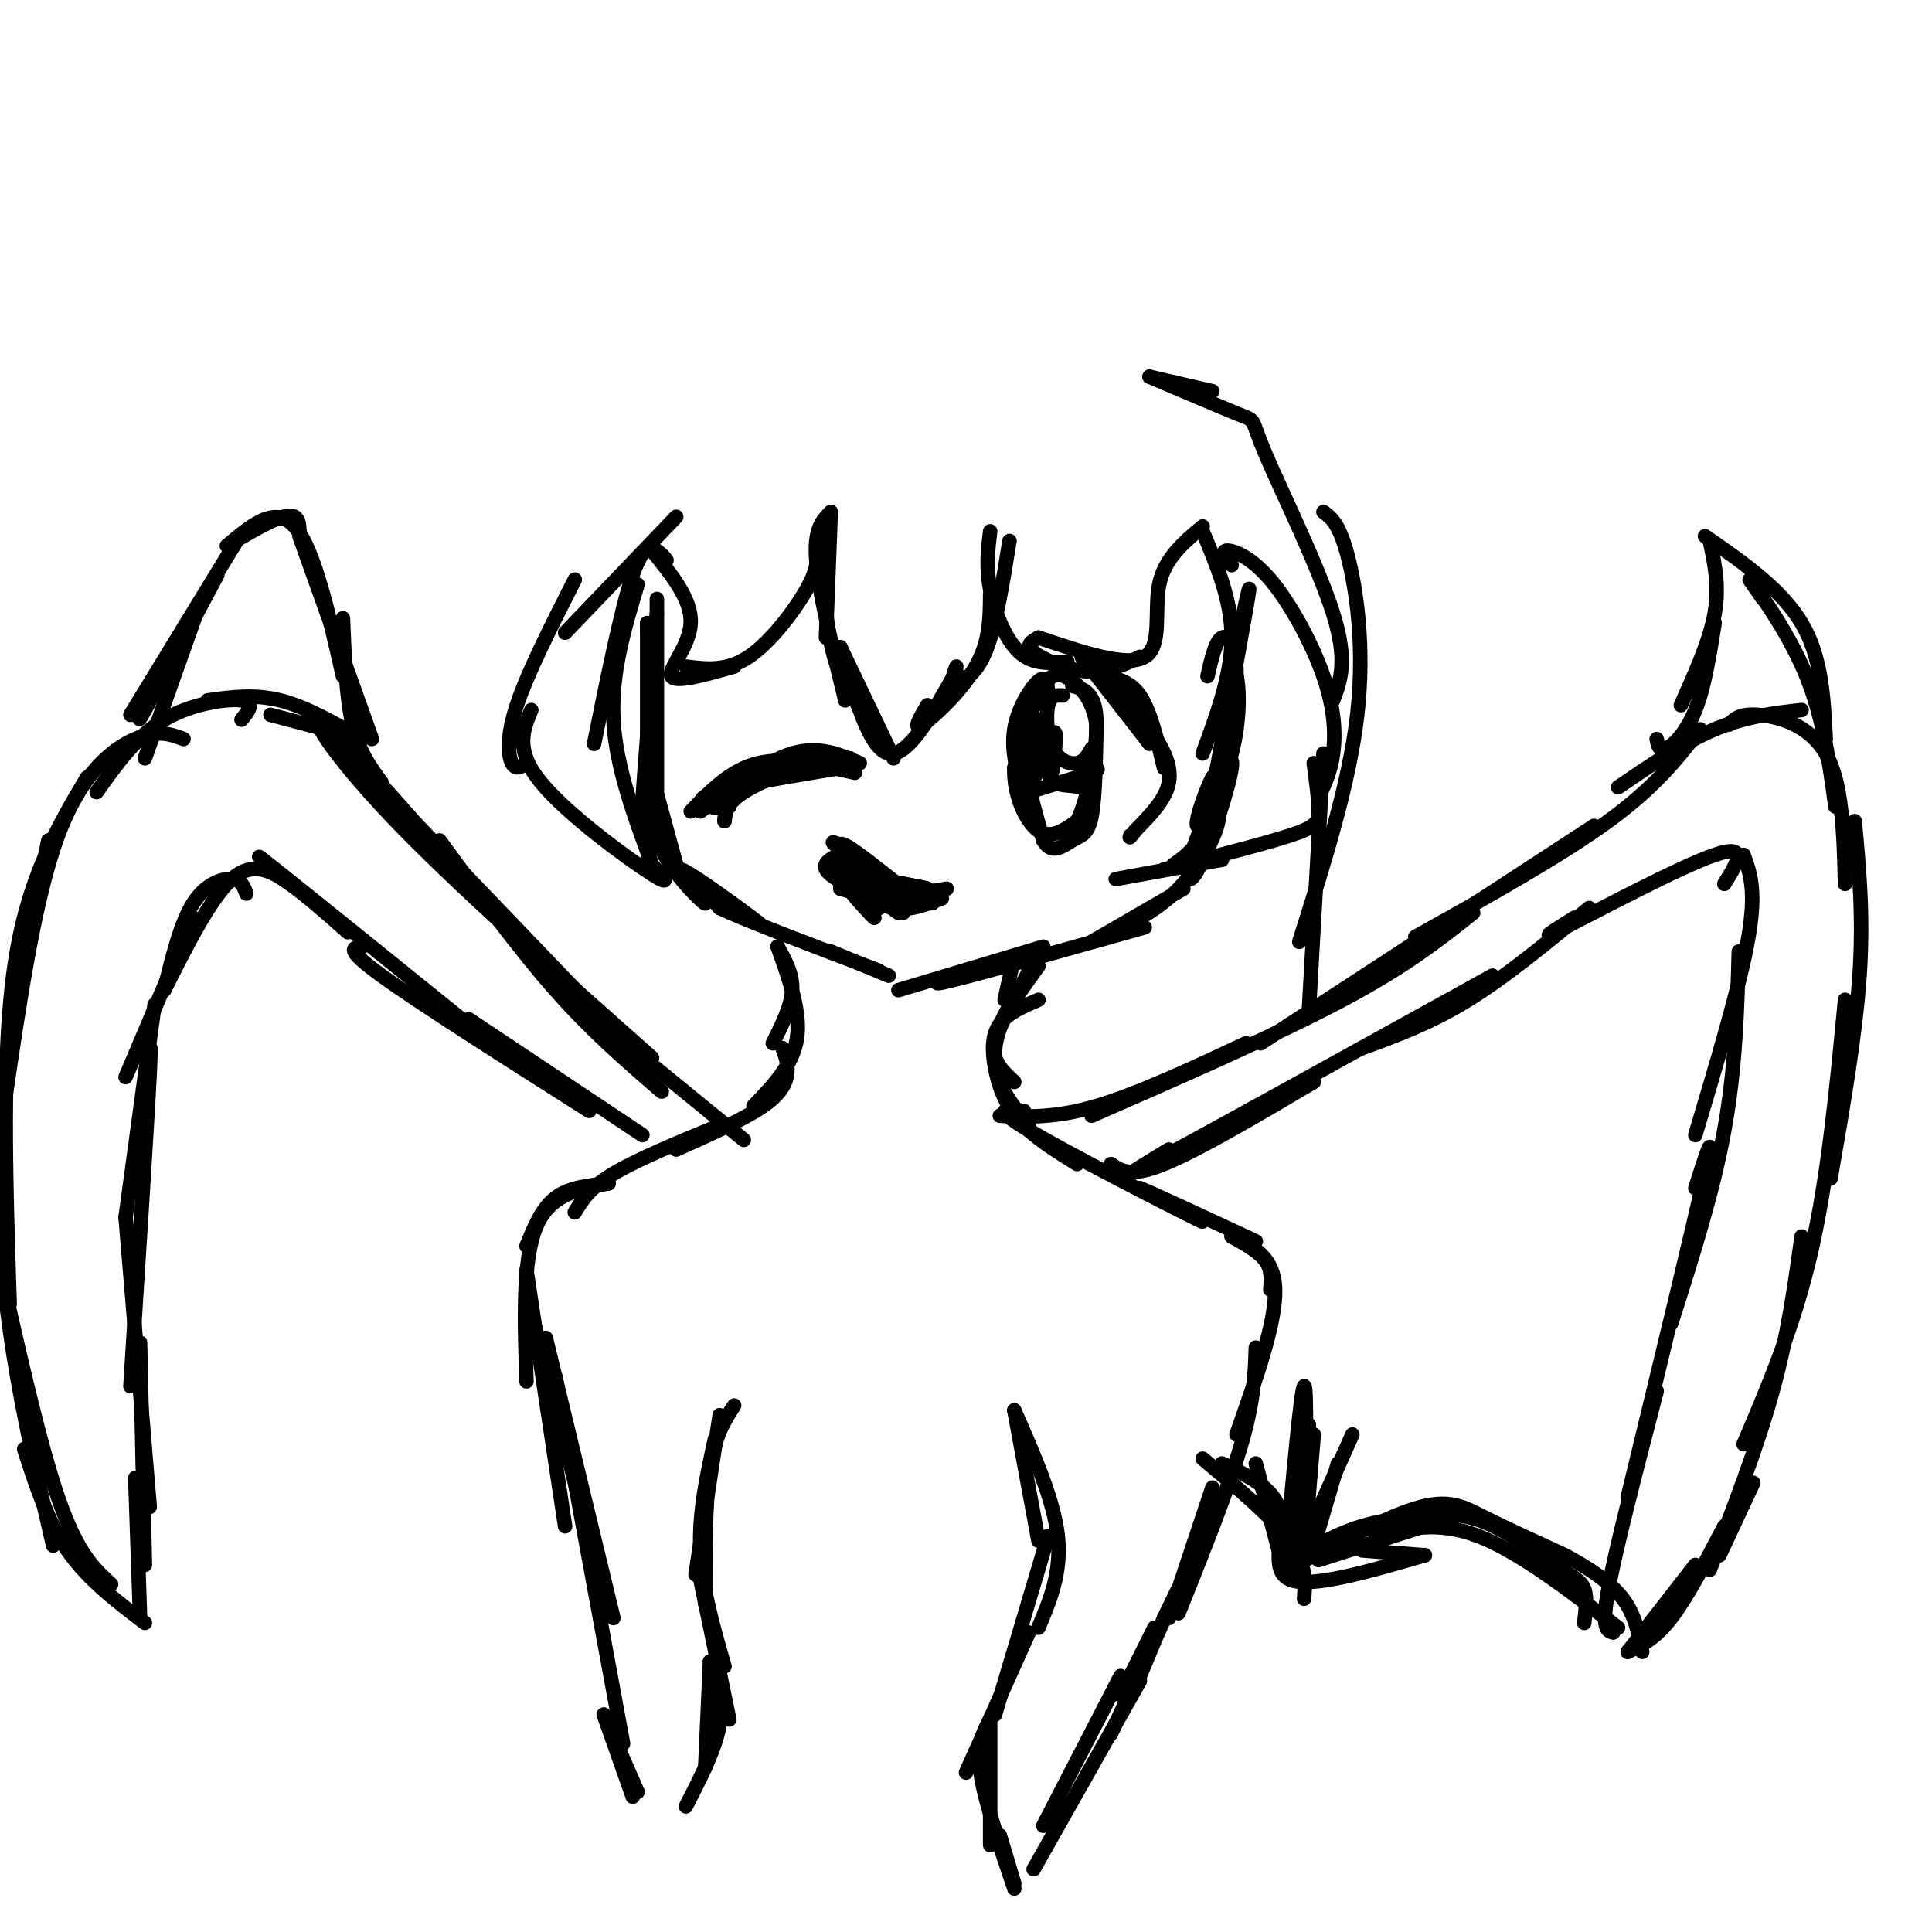 <svg viewBox='0 0 400 400' version='1.1' xmlns='http://www.w3.org/2000/svg' xmlns:xlink='http://www.w3.org/1999/xlink'><g fill='none' stroke='#000000' stroke-width='3' stroke-linecap='round' stroke-linejoin='round'><path d='M134,129c0.000,0.000 0.000,23.000 0,23'/><path d='M134,129c0.000,0.000 1.000,31.000 1,31'/><path d='M136,124c0.000,0.000 0.000,41.000 0,41'/><path d='M136,127c-1.333,16.750 -2.667,33.500 -3,39c-0.333,5.500 0.333,-0.250 1,-6'/><path d='M135,139c0.083,15.000 0.167,30.000 0,35c-0.167,5.000 -0.583,0.000 -1,-5'/><path d='M134,157c0.000,0.000 6.000,22.000 6,22'/><path d='M134,157c-0.053,6.469 -0.105,12.938 3,19c3.105,6.062 9.368,11.718 9,11c-0.368,-0.718 -7.367,-7.811 -5,-7c2.367,0.811 14.099,9.526 16,11c1.901,1.474 -6.028,-4.293 -9,-6c-2.972,-1.707 -0.986,0.647 1,3'/><path d='M149,188c5.667,2.667 19.333,7.833 33,13'/><path d='M172,197c0.000,0.000 12.000,5.000 12,5'/><path d='M186,205c0.000,0.000 30.000,-9.000 30,-9'/><path d='M200,201c-4.583,1.750 -9.167,3.500 -3,2c6.167,-1.500 23.083,-6.250 40,-11'/><path d='M226,195c0.000,0.000 19.000,-11.000 19,-11'/><path d='M226,195c6.140,-2.784 12.281,-5.569 17,-10c4.719,-4.431 8.018,-10.509 9,-14c0.982,-3.491 -0.353,-4.394 -2,-2c-1.647,2.394 -3.606,8.085 -4,11c-0.394,2.915 0.779,3.054 3,-2c2.221,-5.054 5.492,-15.301 6,-19c0.508,-3.699 -1.746,-0.849 -4,2'/><path d='M251,161c-1.700,3.215 -3.951,10.254 -3,10c0.951,-0.254 5.102,-7.799 7,-15c1.898,-7.201 1.542,-14.057 1,-16c-0.542,-1.943 -1.271,1.029 -2,4'/><path d='M251,161c-0.800,5.556 -1.600,11.111 0,3c1.600,-8.111 5.600,-29.889 7,-38c1.400,-8.111 0.200,-2.556 -1,3'/><path d='M217,143c-0.244,-1.644 -0.489,-3.289 -2,-2c-1.511,1.289 -4.289,5.511 -5,10c-0.711,4.489 0.644,9.244 2,14'/><path d='M217,141c-2.417,3.750 -4.833,7.500 -5,13c-0.167,5.500 1.917,12.750 4,20'/><path d='M216,174c1.750,3.167 4.125,1.083 6,0c1.875,-1.083 3.250,-1.167 4,-5c0.750,-3.833 0.875,-11.417 1,-19'/><path d='M227,150c-0.690,-4.833 -2.917,-7.417 -5,-9c-2.083,-1.583 -4.024,-2.167 -6,1c-1.976,3.167 -3.988,10.083 -6,17'/><path d='M210,159c-0.178,5.622 2.378,11.178 5,13c2.622,1.822 5.311,-0.089 8,-2'/><path d='M223,170c2.356,-4.667 4.244,-15.333 4,-21c-0.244,-5.667 -2.622,-6.333 -5,-7'/><path d='M213,164c0.000,0.000 13.000,-4.000 13,-4'/><path d='M226,160c2.167,-0.833 1.083,-0.917 0,-1'/><path d='M220,144c-1.250,-0.065 -2.500,-0.131 -3,2c-0.500,2.131 -0.250,6.458 1,9c1.250,2.542 3.500,3.298 5,3c1.500,-0.298 2.250,-1.649 3,-3'/><path d='M214,153c0.655,-2.821 1.310,-5.643 1,-3c-0.310,2.643 -1.583,10.750 -1,11c0.583,0.250 3.024,-7.357 4,-9c0.976,-1.643 0.488,2.679 0,7'/><path d='M218,159c-0.311,1.711 -1.089,2.489 0,3c1.089,0.511 4.044,0.756 7,1'/><path d='M224,136c0.000,0.000 13.000,11.000 13,11'/><path d='M224,136c0.000,0.000 14.000,18.000 14,18'/><path d='M228,140c2.917,0.417 5.833,0.833 8,4c2.167,3.167 3.583,9.083 5,15'/><path d='M228,140c3.622,3.644 7.244,7.289 10,11c2.756,3.711 4.644,7.489 4,11c-0.644,3.511 -3.822,6.756 -7,10'/><path d='M235,172c-1.333,1.833 -1.167,1.417 -1,1'/><path d='M210,198c0.000,0.000 -2.000,9.000 -2,9'/><path d='M210,198c2.133,-0.089 4.267,-0.178 3,3c-1.267,3.178 -5.933,9.622 -7,14c-1.067,4.378 1.467,6.689 4,9'/><path d='M215,200c-3.244,4.467 -6.489,8.933 -8,13c-1.511,4.067 -1.289,7.733 0,11c1.289,3.267 3.644,6.133 6,9'/><path d='M215,207c-3.190,1.369 -6.381,2.738 -8,5c-1.619,2.262 -1.667,5.417 -1,9c0.667,3.583 2.048,7.595 5,11c2.952,3.405 7.476,6.202 12,9'/><path d='M212,230c-3.600,-0.444 -7.200,-0.889 1,4c8.200,4.889 28.200,15.111 34,18c5.800,2.889 -2.600,-1.556 -11,-6'/><path d='M236,246c2.167,0.833 13.083,5.917 24,11'/><path d='M255,256c2.833,1.583 5.667,3.167 7,5c1.333,1.833 1.167,3.917 1,6'/><path d='M255,256c4.417,2.083 8.833,4.167 9,11c0.167,6.833 -3.917,18.417 -8,30'/><path d='M260,279c-0.167,5.417 -0.333,10.833 -3,20c-2.667,9.167 -7.833,22.083 -13,35'/><path d='M251,308c0.000,0.000 -9.000,27.000 -9,27'/><path d='M207,231c5.750,0.250 11.500,0.500 20,-2c8.500,-2.500 19.750,-7.750 31,-13'/><path d='M226,231c19.417,-8.500 38.833,-17.000 52,-24c13.167,-7.000 20.083,-12.500 27,-18'/><path d='M261,216c0.000,0.000 69.000,-45.000 69,-45'/><path d='M293,194c15.083,-8.417 30.167,-16.833 40,-24c9.833,-7.167 14.417,-13.083 19,-19'/><path d='M335,163c6.833,-4.667 13.667,-9.333 20,-12c6.333,-2.667 12.167,-3.333 18,-4'/><path d='M358,150c1.067,-1.133 2.133,-2.267 6,-2c3.867,0.267 10.533,1.933 14,8c3.467,6.067 3.733,16.533 4,27'/><path d='M384,170c0.917,9.833 1.833,19.667 1,32c-0.833,12.333 -3.417,27.167 -6,42'/><path d='M382,207c-1.750,18.333 -3.500,36.667 -7,52c-3.500,15.333 -8.750,27.667 -14,40'/><path d='M373,256c-1.417,10.250 -2.833,20.500 -6,32c-3.167,11.500 -8.083,24.250 -13,37'/><path d='M230,241c2.000,1.417 4.000,2.833 11,0c7.000,-2.833 19.000,-9.917 31,-17'/><path d='M242,238c-6.583,4.000 -13.167,8.000 -2,2c11.167,-6.000 40.083,-22.000 69,-38'/><path d='M282,217c7.083,-2.583 14.167,-5.167 22,-10c7.833,-4.833 16.417,-11.917 25,-19'/><path d='M326,190c-4.244,2.644 -8.489,5.289 -2,2c6.489,-3.289 23.711,-12.511 31,-15c7.289,-2.489 4.644,1.756 2,6'/><path d='M361,177c1.333,3.667 2.667,7.333 1,17c-1.667,9.667 -6.333,25.333 -11,41'/><path d='M360,197c-0.333,12.083 -0.667,24.167 -3,37c-2.333,12.833 -6.667,26.417 -11,40'/><path d='M351,246c2.167,-6.833 4.333,-13.667 2,-3c-2.333,10.667 -9.167,38.833 -16,67'/><path d='M343,288c-4.250,16.333 -8.500,32.667 -10,41c-1.500,8.333 -0.250,8.667 1,9'/><path d='M337,342c0.000,0.000 14.000,-18.000 14,-18'/><path d='M337,342c2.833,-1.333 5.667,-2.667 9,-7c3.333,-4.333 7.167,-11.667 11,-19'/><path d='M356,322c0.000,0.000 7.000,-15.000 7,-15'/><path d='M343,153c0.267,1.333 0.533,2.667 2,2c1.467,-0.667 4.133,-3.333 6,-8c1.867,-4.667 2.933,-11.333 4,-18'/><path d='M348,146c3.000,-6.667 6.000,-13.333 7,-19c1.000,-5.667 0.000,-10.333 -1,-15'/><path d='M353,111c7.917,5.500 15.833,11.000 20,18c4.167,7.000 4.583,15.500 5,24'/><path d='M365,124c-1.933,-2.778 -3.867,-5.556 -2,-3c1.867,2.556 7.533,10.444 11,19c3.467,8.556 4.733,17.778 6,27'/><path d='M328,336c0.315,-2.655 0.631,-5.310 0,-7c-0.631,-1.690 -2.208,-2.417 -6,-5c-3.792,-2.583 -9.798,-7.024 -15,-9c-5.202,-1.976 -9.601,-1.488 -14,-1'/><path d='M301,314c0.000,0.000 -28.000,9.000 -28,9'/><path d='M301,314c-7.169,0.003 -14.338,0.006 -22,3c-7.662,2.994 -15.817,8.978 -13,8c2.817,-0.978 16.604,-8.917 25,-12c8.396,-3.083 11.399,-1.309 16,1c4.601,2.309 10.801,5.155 17,8'/><path d='M324,322c5.133,2.756 9.467,5.644 12,9c2.533,3.356 3.267,7.178 4,11'/><path d='M335,337c-10.333,-7.917 -20.667,-15.833 -29,-19c-8.333,-3.167 -14.667,-1.583 -21,0'/><path d='M295,322c0.000,0.000 -13.000,-1.000 -13,-1'/><path d='M295,322c-11.867,3.444 -23.733,6.889 -28,5c-4.267,-1.889 -0.933,-9.111 -2,-14c-1.067,-4.889 -6.533,-7.444 -12,-10'/><path d='M249,302c7.250,6.083 14.500,12.167 18,17c3.500,4.833 3.250,8.417 3,12'/><path d='M260,303c0.000,0.000 5.000,19.000 5,19'/><path d='M267,326c0.000,0.000 4.000,-31.000 4,-31'/><path d='M270,321c0.000,0.000 2.000,-24.000 2,-24'/><path d='M270,321c0.333,-17.333 0.667,-34.667 0,-34c-0.667,0.667 -2.333,19.333 -4,38'/><path d='M280,297c0.000,0.000 -13.000,29.000 -13,29'/><path d='M277,303c0.000,0.000 -5.000,17.000 -5,17'/><path d='M183,187c0.000,0.000 10.000,0.000 10,0'/><path d='M174,184c0.000,0.000 0.000,-1.000 0,-1'/><path d='M174,184c0.000,0.000 11.000,3.000 11,3'/><path d='M181,182c0.000,0.000 6.000,7.000 6,7'/><path d='M181,182c-2.167,0.667 -4.333,1.333 -4,2c0.333,0.667 3.167,1.333 6,2'/><path d='M175,181c0.000,0.000 11.000,8.000 11,8'/><path d='M175,181c0.000,0.000 14.000,5.000 14,5'/><path d='M184,186c0.000,0.000 10.000,0.000 10,0'/><path d='M184,186c0.000,0.000 12.000,-2.000 12,-2'/><path d='M161,196c1.583,2.833 3.167,5.667 3,9c-0.167,3.333 -2.083,7.167 -4,11'/><path d='M161,196c2.417,6.750 4.833,13.500 4,19c-0.833,5.500 -4.917,9.750 -9,14'/><path d='M162,217c0.578,1.533 1.156,3.067 1,5c-0.156,1.933 -1.044,4.267 -5,7c-3.956,2.733 -10.978,5.867 -18,9'/><path d='M149,233c-8.500,3.500 -17.000,7.000 -22,10c-5.000,3.000 -6.500,5.500 -8,8'/><path d='M126,245c-4.083,0.417 -8.167,0.833 -11,3c-2.833,2.167 -4.417,6.083 -6,10'/><path d='M126,245c-6.083,1.083 -12.167,2.167 -15,9c-2.833,6.833 -2.417,19.417 -2,32'/><path d='M109,263c0.000,0.000 8.000,53.000 8,53'/><path d='M109,268c0.000,0.000 17.000,66.000 17,66'/><path d='M113,277c0.000,0.000 14.000,58.000 14,58'/><path d='M115,285c0.000,0.000 14.000,76.000 14,76'/><path d='M241,335c0.000,0.000 -5.000,12.000 -5,12'/><path d='M241,335c1.917,-4.000 3.833,-8.000 2,-4c-1.833,4.000 -7.417,16.000 -13,28'/><path d='M239,337c0.000,0.000 -7.000,14.000 -7,14'/><path d='M149,293c0.000,0.000 -5.000,33.000 -5,33'/><path d='M152,291c-2.000,3.083 -4.000,6.167 -5,13c-1.000,6.833 -1.000,17.417 -1,28'/><path d='M148,298c-1.667,7.583 -3.333,15.167 -3,23c0.333,7.833 2.667,15.917 5,24'/><path d='M145,327c0.000,0.000 6.000,29.000 6,29'/><path d='M147,344c0.000,0.000 -1.000,22.000 -1,22'/><path d='M147,344c1.417,4.000 2.833,8.000 2,13c-0.833,5.000 -3.917,11.000 -7,17'/><path d='M210,292c0.000,0.000 5.000,27.000 5,27'/><path d='M210,292c4.083,9.250 8.167,18.500 9,26c0.833,7.500 -1.583,13.250 -4,19'/><path d='M217,318c0.000,0.000 -11.000,37.000 -11,37'/><path d='M213,338c0.000,0.000 -13.000,29.000 -13,29'/><path d='M205,356c0.000,0.000 0.000,26.000 0,26'/><path d='M205,356c-1.417,2.583 -2.833,5.167 -2,11c0.833,5.833 3.917,14.917 7,24'/><path d='M207,380c0.000,0.000 3.000,10.000 3,10'/><path d='M232,347c0.000,0.000 -16.000,31.000 -16,31'/><path d='M236,348c0.000,0.000 -22.000,39.000 -22,39'/><path d='M125,355c0.000,0.000 6.000,17.000 6,17'/><path d='M125,355c0.000,0.000 7.000,16.000 7,16'/><path d='M181,190c0.000,0.000 -1.000,-1.000 -1,-1'/><path d='M181,190c-3.417,-3.500 -6.833,-7.000 -5,-8c1.833,-1.000 8.917,0.500 16,2'/><path d='M192,184c0.000,-0.167 -8.000,-1.583 -16,-3'/><path d='M176,181c-2.667,-0.667 -1.333,-0.833 0,-1'/><path d='M175,178c0.000,0.000 10.000,6.000 10,6'/><path d='M175,178c-1.000,-2.000 -2.000,-4.000 0,-3c2.000,1.000 7.000,5.000 12,9'/><path d='M176,176c-2.333,-1.167 -4.667,-2.333 -3,-1c1.667,1.333 7.333,5.167 13,9'/><path d='M176,176c-2.917,1.167 -5.833,2.333 -5,4c0.833,1.667 5.417,3.833 10,6'/><path d='M176,178c-2.000,0.667 -4.000,1.333 -3,3c1.000,1.667 5.000,4.333 9,7'/><path d='M187,185c-1.833,0.917 -3.667,1.833 -3,2c0.667,0.167 3.833,-0.417 7,-1'/><path d='M187,185c-3.822,-0.911 -7.644,-1.822 -8,-1c-0.356,0.822 2.756,3.378 6,4c3.244,0.622 6.622,-0.689 10,-2'/><path d='M186,186c0.000,0.000 7.000,1.000 7,1'/><path d='M152,165c1.250,-2.417 2.500,-4.833 6,-6c3.500,-1.167 9.250,-1.083 15,-1'/><path d='M151,164c1.917,-2.417 3.833,-4.833 8,-6c4.167,-1.167 10.583,-1.083 17,-1'/><path d='M178,158c-4.250,-1.833 -8.500,-3.667 -14,-2c-5.500,1.667 -12.250,6.833 -19,12'/><path d='M177,160c-7.167,-1.667 -14.333,-3.333 -20,-2c-5.667,1.333 -9.833,5.667 -14,10'/><path d='M150,170c0.167,-1.833 0.333,-3.667 4,-6c3.667,-2.333 10.833,-5.167 18,-8'/><path d='M150,170c0.156,-1.711 0.311,-3.422 3,-6c2.689,-2.578 7.911,-6.022 12,-7c4.089,-0.978 7.044,0.511 10,2'/><path d='M151,167c-1.222,0.222 -2.444,0.444 -4,0c-1.556,-0.444 -3.444,-1.556 1,-3c4.444,-1.444 15.222,-3.222 26,-5'/><path d='M154,236c0.000,0.000 -38.000,-31.000 -38,-31'/><path d='M137,226c-7.167,-6.167 -14.333,-12.333 -22,-21c-7.667,-8.667 -15.833,-19.833 -24,-31'/><path d='M124,210c0.000,0.000 -47.000,-49.000 -47,-49'/><path d='M104,191c-15.444,-17.778 -30.889,-35.556 -36,-40c-5.111,-4.444 0.111,4.444 13,18c12.889,13.556 33.444,31.778 54,50'/><path d='M75,153c0.000,0.000 -19.000,-5.000 -19,-5'/><path d='M75,153c-5.833,-3.333 -11.667,-6.667 -17,-8c-5.333,-1.333 -10.167,-0.667 -15,0'/><path d='M50,149c1.467,-1.800 2.933,-3.600 0,-4c-2.933,-0.400 -10.267,0.600 -16,4c-5.733,3.400 -9.867,9.200 -14,15'/><path d='M38,153c-2.689,-1.000 -5.378,-2.000 -10,0c-4.622,2.000 -11.178,7.000 -16,20c-4.822,13.000 -7.911,34.000 -11,55'/><path d='M18,161c-6.167,10.417 -12.333,20.833 -15,39c-2.667,18.167 -1.833,44.083 -1,70'/><path d='M10,174c-5.083,25.333 -10.167,50.667 -10,75c0.167,24.333 5.583,47.667 11,71'/><path d='M-1,258c4.500,20.167 9.000,40.333 13,52c4.000,11.667 7.500,14.833 11,18'/><path d='M5,300c2.417,7.500 4.833,15.000 9,21c4.167,6.000 10.083,10.500 16,15'/><path d='M29,335c0.000,0.000 -1.000,-29.000 -1,-29'/><path d='M30,324c0.000,0.000 -1.000,-46.000 -1,-46'/><path d='M31,312c0.000,0.000 -5.000,-60.000 -5,-60'/><path d='M27,287c1.750,-27.417 3.500,-54.833 4,-65c0.500,-10.167 -0.250,-3.083 -1,4'/><path d='M26,252c0.000,0.000 6.000,-44.000 6,-44'/><path d='M26,223c0.000,0.000 14.000,-33.000 14,-33'/><path d='M34,205c1.711,-6.978 3.422,-13.956 6,-18c2.578,-4.044 6.022,-5.156 8,-5c1.978,0.156 2.489,1.578 3,3'/><path d='M34,205c4.844,-9.600 9.689,-19.200 14,-23c4.311,-3.800 8.089,-1.800 12,1c3.911,2.800 7.956,6.400 12,10'/><path d='M59,182c-4.250,-3.583 -8.500,-7.167 -2,-2c6.500,5.167 23.750,19.083 41,33'/><path d='M75,196c-1.917,0.167 -3.833,0.333 4,6c7.833,5.667 25.417,16.833 43,28'/><path d='M97,211c0.000,0.000 36.000,24.000 36,24'/><path d='M30,157c0.000,0.000 11.000,-31.000 11,-31'/><path d='M31,144c-1.667,3.583 -3.333,7.167 -1,3c2.333,-4.167 8.667,-16.083 15,-28'/><path d='M27,148c0.000,0.000 22.000,-36.000 22,-36'/><path d='M47,113c3.267,-1.933 6.533,-3.867 9,-5c2.467,-1.133 4.133,-1.467 5,-1c0.867,0.467 0.933,1.733 1,3'/><path d='M47,113c5.000,-4.250 10.000,-8.500 14,-4c4.000,4.500 7.000,17.750 10,31'/><path d='M62,111c0.000,0.000 15.000,42.000 15,42'/><path d='M71,128c0.333,8.167 0.667,16.333 2,22c1.333,5.667 3.667,8.833 6,12'/><path d='M172,106c0.000,0.000 -1.000,26.000 -1,26'/><path d='M172,106c-1.750,1.750 -3.500,3.500 -3,10c0.500,6.500 3.250,17.750 6,29'/><path d='M170,115c0.583,8.083 1.167,16.167 3,22c1.833,5.833 4.917,9.417 8,13'/><path d='M174,134c0.000,0.000 11.000,23.000 11,23'/><path d='M174,134c3.000,10.583 6.000,21.167 10,22c4.000,0.833 9.000,-8.083 14,-17'/><path d='M192,146c-1.578,2.689 -3.156,5.378 -1,4c2.156,-1.378 8.044,-6.822 11,-12c2.956,-5.178 2.978,-10.089 3,-15'/><path d='M198,138c-0.556,1.422 -1.111,2.844 0,3c1.111,0.156 3.889,-0.956 6,-6c2.111,-5.044 3.556,-14.022 5,-23'/><path d='M205,110c-0.444,3.667 -0.889,7.333 0,12c0.889,4.667 3.111,10.333 6,13c2.889,2.667 6.444,2.333 10,2'/><path d='M215,132c-1.400,0.756 -2.800,1.511 -1,3c1.800,1.489 6.800,3.711 11,4c4.200,0.289 7.600,-1.356 11,-3'/><path d='M215,132c9.156,3.089 18.311,6.178 22,4c3.689,-2.178 1.911,-9.622 3,-15c1.089,-5.378 5.044,-8.689 9,-12'/><path d='M249,110c3.000,7.167 6.000,14.333 6,22c0.000,7.667 -3.000,15.833 -6,24'/><path d='M250,140c0.827,-3.661 1.655,-7.321 3,-8c1.345,-0.679 3.208,1.625 3,9c-0.208,7.375 -2.488,19.821 -5,27c-2.512,7.179 -5.256,9.089 -8,11'/><path d='M255,117c-1.129,-1.455 -2.258,-2.909 -1,-3c1.258,-0.091 4.904,1.182 9,6c4.096,4.818 8.641,13.182 11,20c2.359,6.818 2.531,12.091 2,16c-0.531,3.909 -1.766,6.455 -3,9'/><path d='M272,158c0.511,3.822 1.022,7.644 1,10c-0.022,2.356 -0.578,3.244 -6,5c-5.422,1.756 -15.711,4.378 -26,7'/><path d='M253,178c0.000,0.000 -22.000,4.000 -22,4'/><path d='M169,114c0.200,1.867 0.400,3.733 -2,8c-2.400,4.267 -7.400,10.933 -12,14c-4.600,3.067 -8.800,2.533 -13,2'/><path d='M152,138c-6.111,1.733 -12.222,3.467 -13,2c-0.778,-1.467 3.778,-6.133 4,-11c0.222,-4.867 -3.889,-9.933 -8,-15'/><path d='M138,116c-0.467,-0.622 -0.933,-1.244 -2,-2c-1.067,-0.756 -2.733,-1.644 -5,5c-2.267,6.644 -5.133,20.822 -8,35'/><path d='M132,121c-2.750,9.167 -5.500,18.333 -5,28c0.500,9.667 4.250,19.833 8,30'/><path d='M134,178c2.933,3.044 5.867,6.089 1,3c-4.867,-3.089 -17.533,-12.311 -23,-19c-5.467,-6.689 -3.733,-10.844 -2,-15'/><path d='M109,158c-1.111,0.756 -2.222,1.511 -3,0c-0.778,-1.511 -1.222,-5.289 1,-12c2.222,-6.711 7.111,-16.356 12,-26'/><path d='M117,131c0.000,0.000 23.000,-24.000 23,-24'/><path d='M238,78c0.000,0.000 13.000,3.000 13,3'/><path d='M238,78c7.881,3.351 15.762,6.702 19,8c3.238,1.298 1.833,0.542 5,8c3.167,7.458 10.905,23.131 14,33c3.095,9.869 1.548,13.935 0,18'/><path d='M274,106c1.622,1.178 3.244,2.356 5,9c1.756,6.644 3.644,18.756 2,33c-1.644,14.244 -6.822,30.622 -12,47'/><path d='M274,156c0.000,0.000 -3.000,53.000 -3,53'/></g>
</svg>